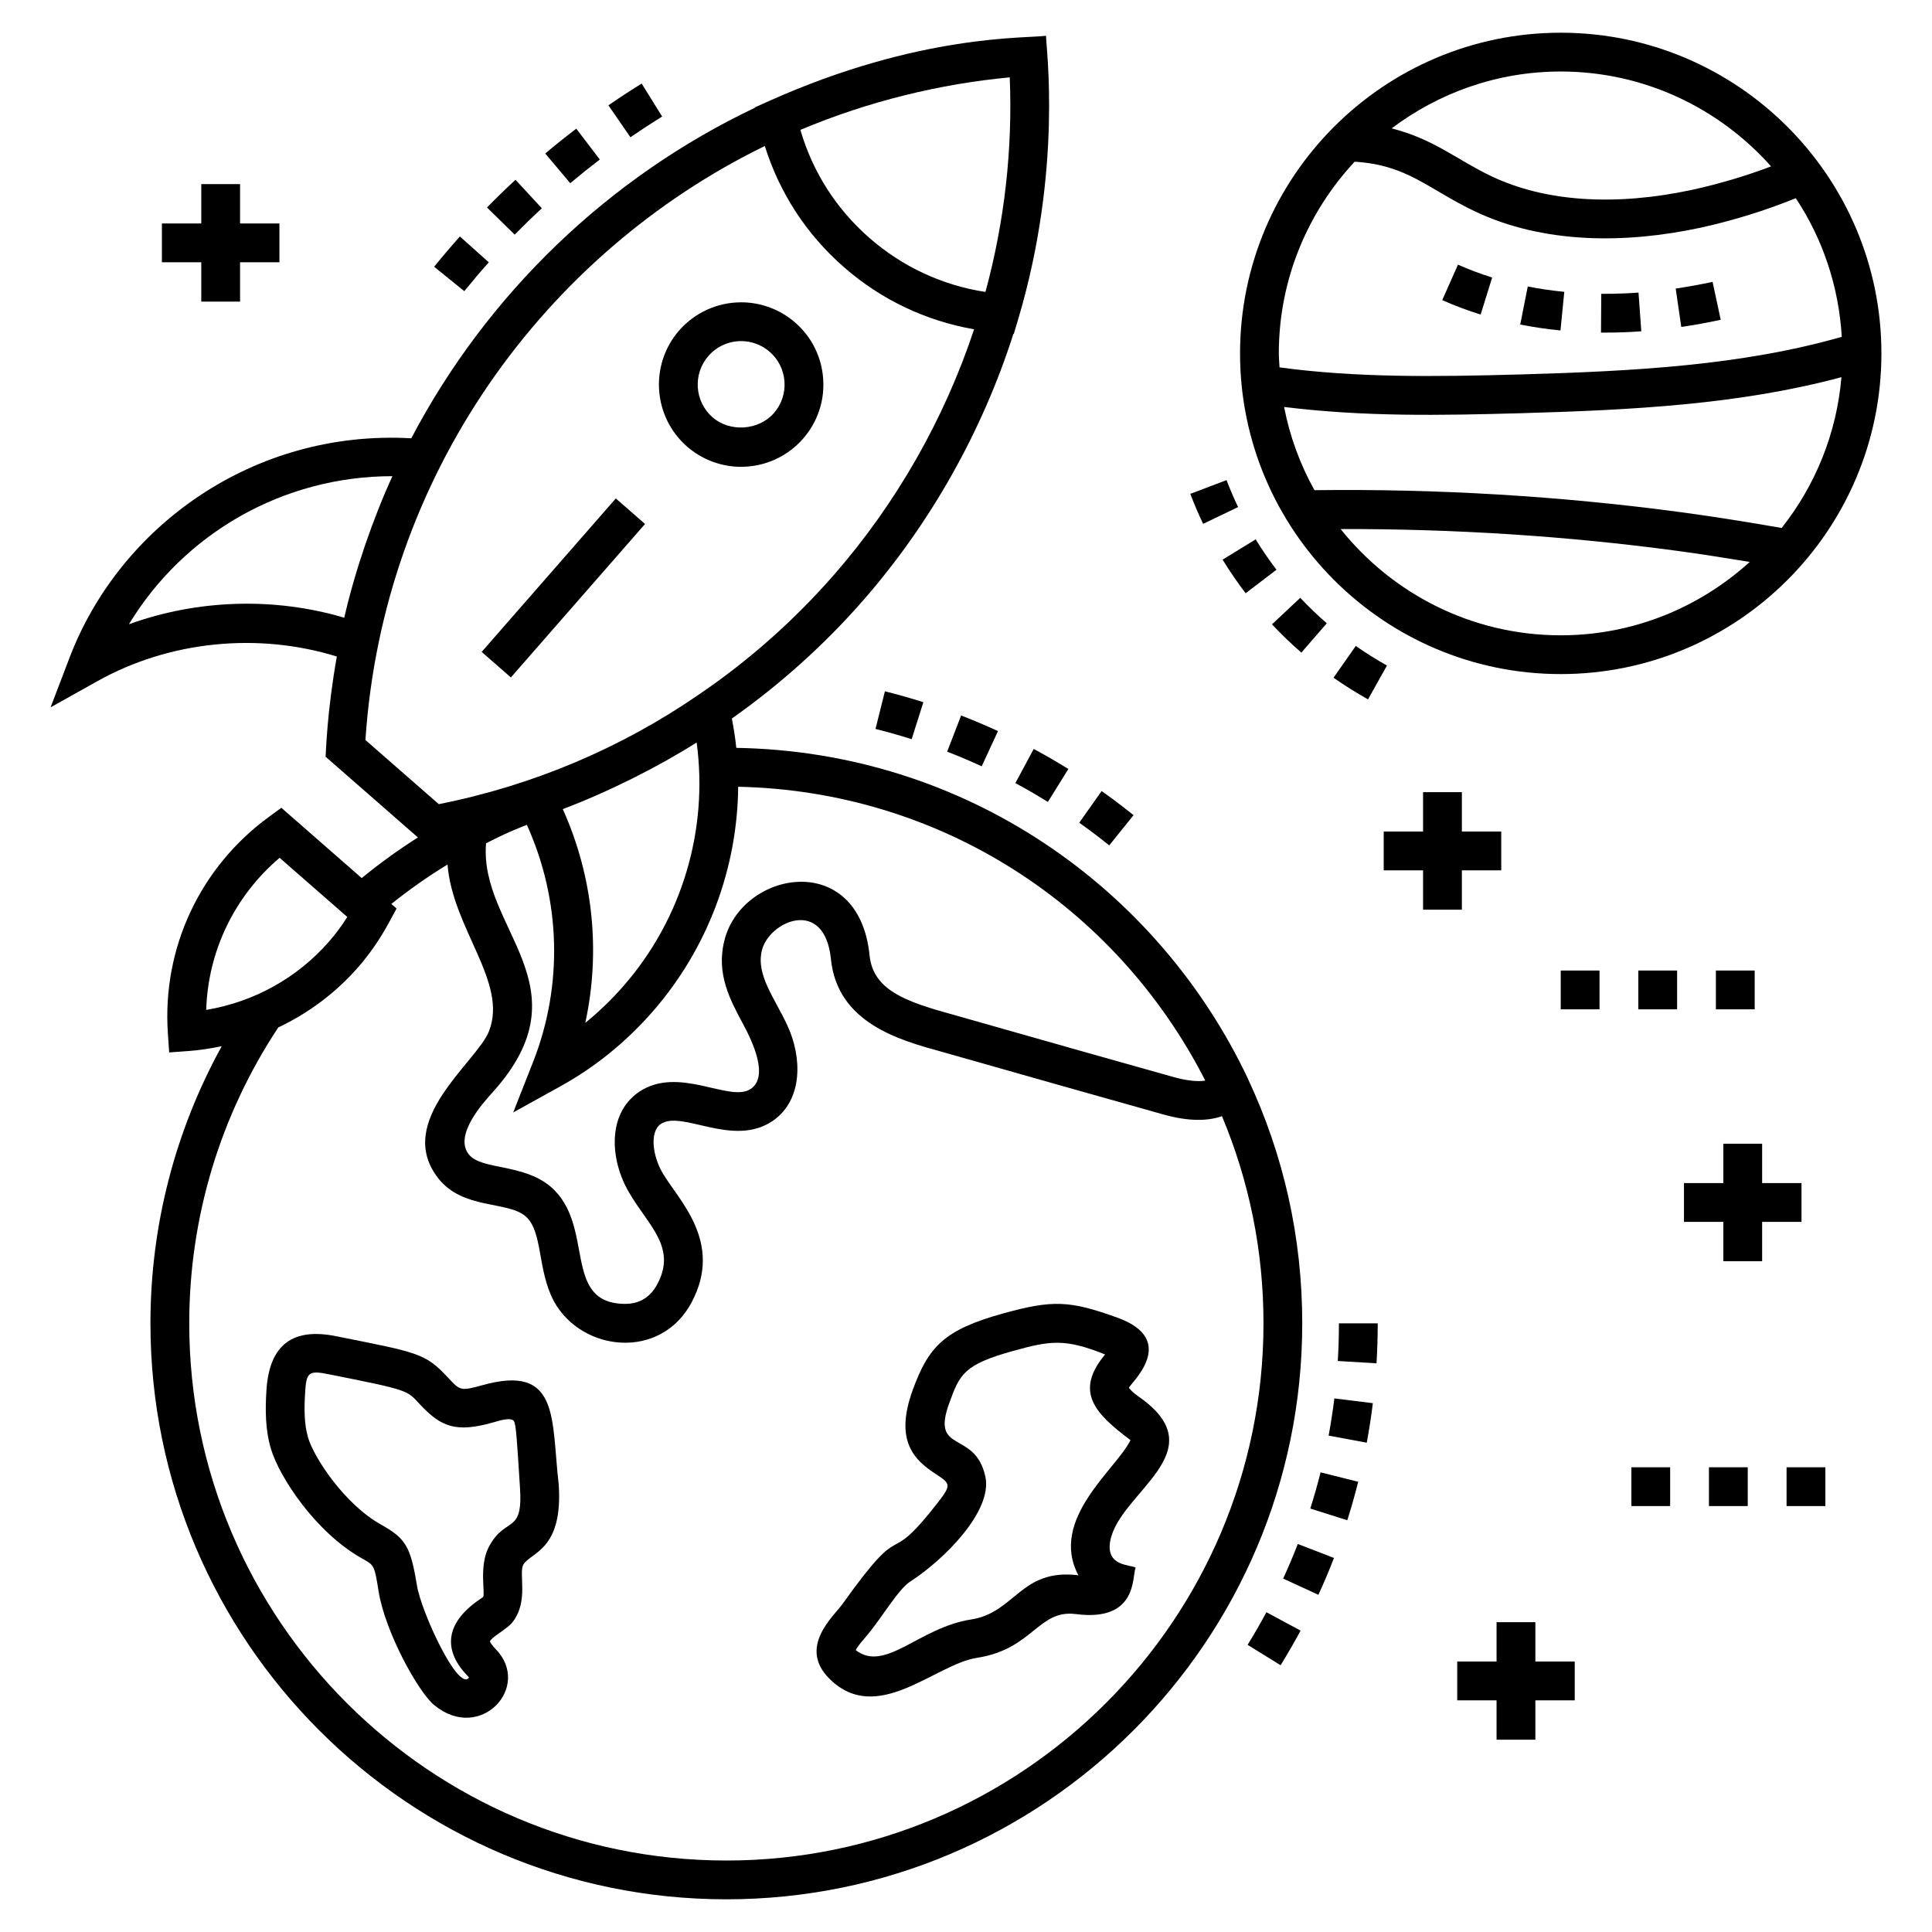 <?xml version="1.0" encoding="UTF-8"?>
<!-- Uploaded to: SVG Repo, www.svgrepo.com, Generator: SVG Repo Mixer Tools -->
<svg fill="#000000" width="800px" height="800px" version="1.1" viewBox="144 144 512 512" xmlns="http://www.w3.org/2000/svg">
 <g>
  <path d="m509.11 494.7h-10.281c0 3.348-0.102 6.672-0.301 9.973l10.262 0.621c0.211-3.504 0.32-7.035 0.32-10.594z"/>
  <path d="m488.67 576.13-9.059-4.871c-1.578 2.934-3.242 5.816-4.984 8.641l8.746 5.402c1.852-3 3.617-6.055 5.297-9.172z"/>
  <path d="m497.52 556.88-9.59-3.711c-1.199 3.106-2.496 6.164-3.883 9.172l9.34 4.301c1.477-3.199 2.852-6.457 4.133-9.762z"/>
  <path d="m503.94 536.69-9.973-2.504c-0.812 3.238-1.727 6.438-2.723 9.598l9.801 3.098c1.07-3.356 2.031-6.754 2.894-10.191z"/>
  <path d="m507.82 515.86-10.203-1.262c-0.41 3.32-0.918 6.606-1.52 9.855l10.109 1.879c0.645-3.457 1.18-6.949 1.613-10.473z"/>
  <path d="m385.6 339.89 3.102-9.801c-3.363-1.066-6.762-2.031-10.195-2.887l-2.492 9.977c3.227 0.805 6.426 1.711 9.586 2.711z"/>
  <path d="m413.08 351.53c2.91 1.57 5.789 3.234 8.621 4.992l5.422-8.734c-3.012-1.871-6.07-3.641-9.172-5.309z"/>
  <path d="m404.16 347.08 4.316-9.332c-3.215-1.484-6.473-2.863-9.77-4.137l-3.703 9.59c3.09 1.191 6.144 2.484 9.156 3.879z"/>
  <path d="m430.01 362.03c1.781 1.262 3.543 2.559 5.281 3.902 0.898 0.691 1.789 1.395 2.668 2.106l6.445-8.012c-0.938-0.754-1.879-1.496-2.828-2.227-1.848-1.43-3.731-2.816-5.633-4.16z"/>
  <path d="m474.68 429.79c-23.992-50.625-74.898-86.578-135.55-87.598-0.273-2.598-0.684-5.188-1.184-7.773 12.699-8.965 24.41-19.43 34.766-31.27 17.938-20.516 31.617-44.895 39.855-70.688l0.109 0.008 1.195-4.012c11.809-39.785 7.305-72.016 7.34-74.98-5.019 0.738-33.512-0.57-73.27 17.234l-3.805 1.703 0.02 0.094c-38.891 18.449-71.043 49.355-91.164 87.645-41.801-2.363-77.266 23.332-90.531 58.062l-5.059 13.242 12.371-6.922c19.152-10.719 42.594-13.012 63.492-6.555-2.629 14.75-2.867 25.254-2.977 26.559l24.465 21.391c-5.195 3.297-10.168 6.891-14.891 10.77l-21.305-18.633-3.324 2.434c-18.254 13.371-28.254 34.773-26.75 57.246l0.348 5.152 5.152-0.367c2.984-0.215 5.898-0.688 8.777-1.277-12.355 22.445-18.891 47.559-18.891 73.461 0 84.156 68.469 152.62 152.62 152.62s152.62-68.465 152.62-152.62c-0.004-22.691-4.859-44.527-14.441-64.926zm-11.262 0.574c-2.008 0.344-5.043 0.027-8.551-0.98-15.242-4.254-31.516-8.883-58.836-16.645-12.043-3.32-20.645-6.383-21.586-15.551-2.844-28.289-34.168-22.496-38.547-3.644-2.09 8.629 1.66 15.586 4.969 21.723 2.602 4.816 6.93 14 2.094 17.305-5.551 3.758-19.117-6.363-29.68 0.832-8.48 5.859-7.609 18.156-2.519 26.707 5.074 8.715 12.648 14.414 7.445 24.195-2.266 4.281-5.777 5.207-8.328 5.231-0.035 0.004-0.074 0.004-0.109 0.004-17.109 0-7.793-20.828-19.891-31.098-7.289-6.141-18.336-4.34-21.648-8.527-3.977-5.102 3.703-13.539 6.383-16.52 25.234-28.051-3.703-43.242-1.805-65.91 3.422-1.738 5.543-2.828 10.812-4.906 8.973 19.844 9.684 42.469 1.625 62.918l-5.242 13.312 12.516-6.93c9.168-5.074 17.387-11.734 24.434-19.793 14.566-16.66 22.473-37.918 22.672-59.594 53.152 1.137 99.949 31.188 123.79 77.871zm-134.8-89.594c3.137 23.113-3.867 46.777-19.41 64.551-3.117 3.566-6.492 6.82-10.098 9.746 4.113-18.98 2.066-38.82-5.969-56.648 12.215-4.606 25.262-11.195 35.477-17.648zm76.535-119.4c-11.434-1.758-22-6.668-30.766-14.332-8.789-7.684-15.051-17.516-18.277-28.621 18.102-7.609 37.059-12.188 55.484-13.918 0.781 18.898-1.348 38.164-6.441 56.871zm-226.99 88.066c14.551-23.988 40.723-39.246 69.836-39.246-5.043 10.984-9.883 24.871-12.766 37.512-18.504-5.5-38.871-4.863-57.07 1.734zm168.52-126.75c3.883 12.418 11.027 23.426 20.938 32.09 9.879 8.637 21.711 14.258 34.523 16.492-7.871 23.746-20.605 46.164-37.172 65.109-10.543 12.059-22.523 22.68-35.629 31.59-20.484 14.141-43.906 24.156-69.055 29.141l-19.445-17c4.648-70.086 47.387-128.89 105.84-157.42zm-128.58 188.64 17.934 15.68c-1.496 2.363-3.117 4.547-4.844 6.523-8.461 9.672-19.867 15.984-32.543 18.105 0.469-15.578 7.484-30.141 19.453-40.309zm118.39 265.73c-78.488 0-142.34-63.855-142.34-142.34 0-28.051 8.176-55.121 23.586-78.422 8.012-3.797 15.227-9.168 21.195-15.992 3.051-3.492 5.812-7.5 8.203-11.918l1.957-3.613-1.387-1.211c4.715-3.773 9.676-7.277 14.891-10.445 1.363 17.039 16.031 31.188 11.012 44.109-3.094 8.176-25.379 23.789-13.465 39.043 6.594 8.348 18.23 5.938 23.094 10.027 4.703 3.988 3.059 14.184 7.582 22.613 7.449 13.438 28.336 15.594 36.469 0.215 8.496-15.977-3.543-27.129-7.668-34.23-2.672-4.481-3.527-10.934-0.527-13.012 5.582-3.805 19.086 6.328 29.645-0.805 8.207-5.617 7.777-17.086 3.914-25.332-3.301-7.191-8.332-13.301-6.758-19.824 1.805-7.742 16.648-14.391 18.316 2.312 1.742 16.883 18.199 21.418 29.055 24.41 24.457 6.945 43.328 12.312 58.805 16.637 7.199 2.066 12.238 1.758 15.762 0.516 7.281 17.387 11.004 35.82 11.004 54.914 0 78.492-63.855 142.35-142.34 142.35z"/>
  <path d="m271.79 511.1c-5.758 1.613-5.91 1.383-9.062-2.019-6.066-6.5-7.887-6.621-29.328-10.906-11.684-2.477-18.074 2.019-18.805 14.438-0.289 4.918-0.34 10.195 1.234 15.434 2.231 7.406 11.84 22.133 24.23 29.027 3.164 1.754 3.164 1.754 4.289 8.734 1.707 10.594 10.402 26.461 14.68 30.023 12.203 10.156 26.121-4.836 16.277-14.867-1.25-1.273-1.449-1.965-1.484-1.965 0.449-1.172 4.496-3.254 5.918-5.008 4.469-5.5 1.668-12.957 2.926-15.293 1.816-3.356 10.625-3.656 9.395-21.355-2.016-17.172 0.406-32.043-20.27-26.242zm1.824 42.711c-2.758 5.102-0.961 12.477-1.582 13.398-0.25 0.215-0.613 0.445-1.016 0.719-9.25 6.336-9.543 13.621-3.059 20.234 0.23 0.234 0.312 0.395 0.34 0.41-2.848 3.914-12.691-17.484-13.805-24.406-1.652-10.238-2.977-12.492-9.441-16.086-9.809-5.473-17.809-17.785-19.379-23.008-1.113-3.703-1.055-7.891-0.82-11.859 0.32-5.445 0.785-6.18 6.406-4.992 21.285 4.227 20.551 4.215 23.938 7.852 5.617 6.047 9.574 7.672 19.363 4.918 1.922-0.539 4.656-1.441 5.578-0.465 0.652 0.703 0.895 5.894 1.652 17.527 0.898 12.805-3.742 7.566-8.176 15.758z"/>
  <path d="m445.74 514.1c-2.082-1.449-2.516-2.301-2.57-2.301 0.281-1.113 13.508-12.637-3.074-18.617-12.578-4.531-17.066-4.758-30.27-1.105-15.715 4.344-19.754 8.859-23.926 20.234-5.004 13.672 0.539 18.703 6.125 22.344 3.891 2.531 4.109 2.887 0.57 7.465-14.734 18.961-7.785 2.363-25.324 26.957-2.328 3.258-11.895 11.406-3.465 19.801 12.633 12.57 27.91-3.809 39.059-5.527 14.938-2.305 16.246-12.883 26.242-11.605 16.598 2.148 14.844-10.23 15.855-12.297-1.336-0.859-7.984-0.238-6.738-7.07 2.383-13.004 28.48-23.684 7.516-38.277zm-15.949 47.367c-15.336-1.895-16.703 9.922-28.48 11.719-13.727 2.113-22.711 14.156-30.52 8.125 0.312-0.809 1.688-2.406 2.531-3.387 4.394-5.106 8.602-12.688 11.957-14.836 8.82-5.684 21.855-18.625 19.848-27.797-2.738-12.496-14.555-5.812-9.57-19.441 2.797-7.625 3.734-10.191 17.016-13.863 9.859-2.727 13.656-3.293 24.285 0.957-8.266 9.934-2.598 15.703 6.734 22.703-3.676 7.66-21.711 20.926-13.801 35.82z"/>
  <path d="m319.47 174.88-5.422-8.738c-2.988 1.852-5.926 3.777-8.812 5.769l5.832 8.465c2.758-1.898 5.555-3.731 8.402-5.496z"/>
  <path d="m287.59 199.19-6.977-7.547c-2.582 2.383-5.102 4.828-7.555 7.336l7.34 7.199c2.34-2.383 4.742-4.715 7.191-6.988z"/>
  <path d="m295.12 192.55c2.555-2.152 5.168-4.246 7.832-6.277l-6.234-8.18c-2.797 2.133-5.539 4.328-8.223 6.586z"/>
  <path d="m273.54 213.52-7.66-6.852c-2.344 2.617-4.613 5.293-6.828 8.023l7.992 6.473c2.102-2.602 4.269-5.152 6.496-7.644z"/>
  <path d="m340.4 267.71c6.297 0 12.273-2.715 16.418-7.449 3.832-4.383 5.731-9.996 5.336-15.809-0.387-5.809-3.016-11.121-7.398-14.949-3.973-3.473-9.066-5.387-14.34-5.387-6.297 0-12.273 2.715-16.418 7.449-7.906 9.047-6.984 22.844 2.062 30.758 3.973 3.473 9.066 5.387 14.34 5.387zm-8.66-29.379c2.188-2.504 5.348-3.938 8.676-3.938 2.781 0 5.473 1.012 7.57 2.848 2.312 2.023 3.703 4.828 3.91 7.898 0.207 3.07-0.797 6.035-2.82 8.352-4.019 4.59-11.637 5.113-16.246 1.094-4.781-4.184-5.266-11.473-1.09-16.254z"/>
  <path d="m307.2 276.09 7.742 6.769-35.555 40.672-7.742-6.769z"/>
  <path d="m503.3 315.18-5.902 8.418c2.953 2.07 6.031 4.004 9.141 5.746l5.019-8.973c-2.812-1.57-5.586-3.316-8.258-5.191z"/>
  <path d="m459.44 274.88c1.016 2.68 2.16 5.352 3.402 7.945l9.266-4.449c-1.113-2.328-2.148-4.734-3.062-7.141z"/>
  <path d="m495.61 309.18c-2.465-2.137-4.824-4.406-7.023-6.754l-7.5 7.027c2.434 2.602 5.055 5.125 7.785 7.492z"/>
  <path d="m468 292.31c1.883 3.066 3.938 6.059 6.106 8.906l8.172-6.231c-1.957-2.574-3.816-5.281-5.512-8.051z"/>
  <path d="m557.61 152.67c-46.859 0-84.984 38.125-84.984 84.984s38.125 84.984 84.984 84.984 84.984-38.125 84.984-84.984c0.004-46.859-38.121-84.984-84.984-84.984zm32.184 127.11c-32.234-4.34-64.984-6.285-97.449-5.875-3.777-6.777-6.527-14.195-8.047-22.055 21.266 2.617 41.355 2.254 62.84 1.652 29.348-0.836 57.938-2.301 84.859-9.547-1.262 15.023-6.984 28.777-15.844 39.965-8.934-1.562-17.797-2.973-26.359-4.141zm23.562-91.684c-6.648 2.527-13.648 4.609-20.883 6.203-20.578 4.41-39.004 3.172-53.25-3.602-9.262-4.422-15.148-9.801-26.418-12.676 12.5-9.418 27.988-15.07 44.809-15.07 22.164 0 42.051 9.762 55.742 25.145zm-110.36-1.242c14.066 0.871 19.328 7.172 31.801 13.129 18.398 8.742 40.094 8.602 59.859 4.363 8.816-1.941 17.266-4.594 25.25-7.82 7.059 10.656 11.391 23.223 12.184 36.738-26.637 7.633-55.52 9.121-85.246 9.969-22.719 0.633-43.305 0.883-63.754-1.871-0.059-1.234-0.188-2.453-0.188-3.699 0.004-19.633 7.672-37.465 20.094-50.809zm-3.719 97.348c29.727-0.066 59.652 1.801 89.133 5.769 6.289 0.855 12.762 1.871 19.285 2.953-13.266 12.035-30.805 19.438-50.086 19.438-23.594 0-44.633-11.027-58.332-28.16z"/>
  <path d="m578.96 231.8-0.734-10.258c-5.445 0.395-9.359 0.309-9.875 0.316l-0.07 10.281 1.121 0.004c3.144 0.004 6.359-0.113 9.559-0.344z"/>
  <path d="m600.01 228.75-2.16-10.051c-3.289 0.707-6.578 1.301-9.773 1.766l1.477 10.176c3.426-0.5 6.941-1.137 10.457-1.891z"/>
  <path d="m558.55 221.34c-3.289-0.32-6.547-0.797-9.676-1.418l-2 10.086c3.461 0.684 7.047 1.211 10.668 1.562z"/>
  <path d="m539.44 217.54c-3.102-0.965-6.148-2.109-9.059-3.402l-4.176 9.398c3.273 1.453 6.695 2.738 10.18 3.824z"/>
  <path d="m590.27 467.81h10.434v10.43h10.281v-10.43h10.43v-10.281h-10.43v-10.43h-10.281v10.43h-10.434z"/>
  <path d="m550.89 605.04v-10.43h10.43v-10.285h-10.43v-10.43h-10.285v10.43h-10.426v10.285h10.426v10.43z"/>
  <path d="m531.41 385.08v-10.43h10.43v-10.285h-10.43v-10.43h-10.281v10.43h-10.43v10.285h10.43v10.43z"/>
  <path d="m207.62 223.93v-10.426h10.43v-10.281h-10.43v-10.43h-10.281v10.43h-10.434v10.281h10.434v10.426z"/>
  <path d="m578.17 401.2h10.281v10.281h-10.281z"/>
  <path d="m557.61 401.2h10.281v10.281h-10.281z"/>
  <path d="m598.73 401.2h10.281v10.281h-10.281z"/>
  <path d="m596.89 532.84h10.281v10.281h-10.281z"/>
  <path d="m576.33 532.84h10.281v10.281h-10.281z"/>
  <path d="m617.46 532.84h10.281v10.281h-10.281z"/>
 </g>
</svg>
